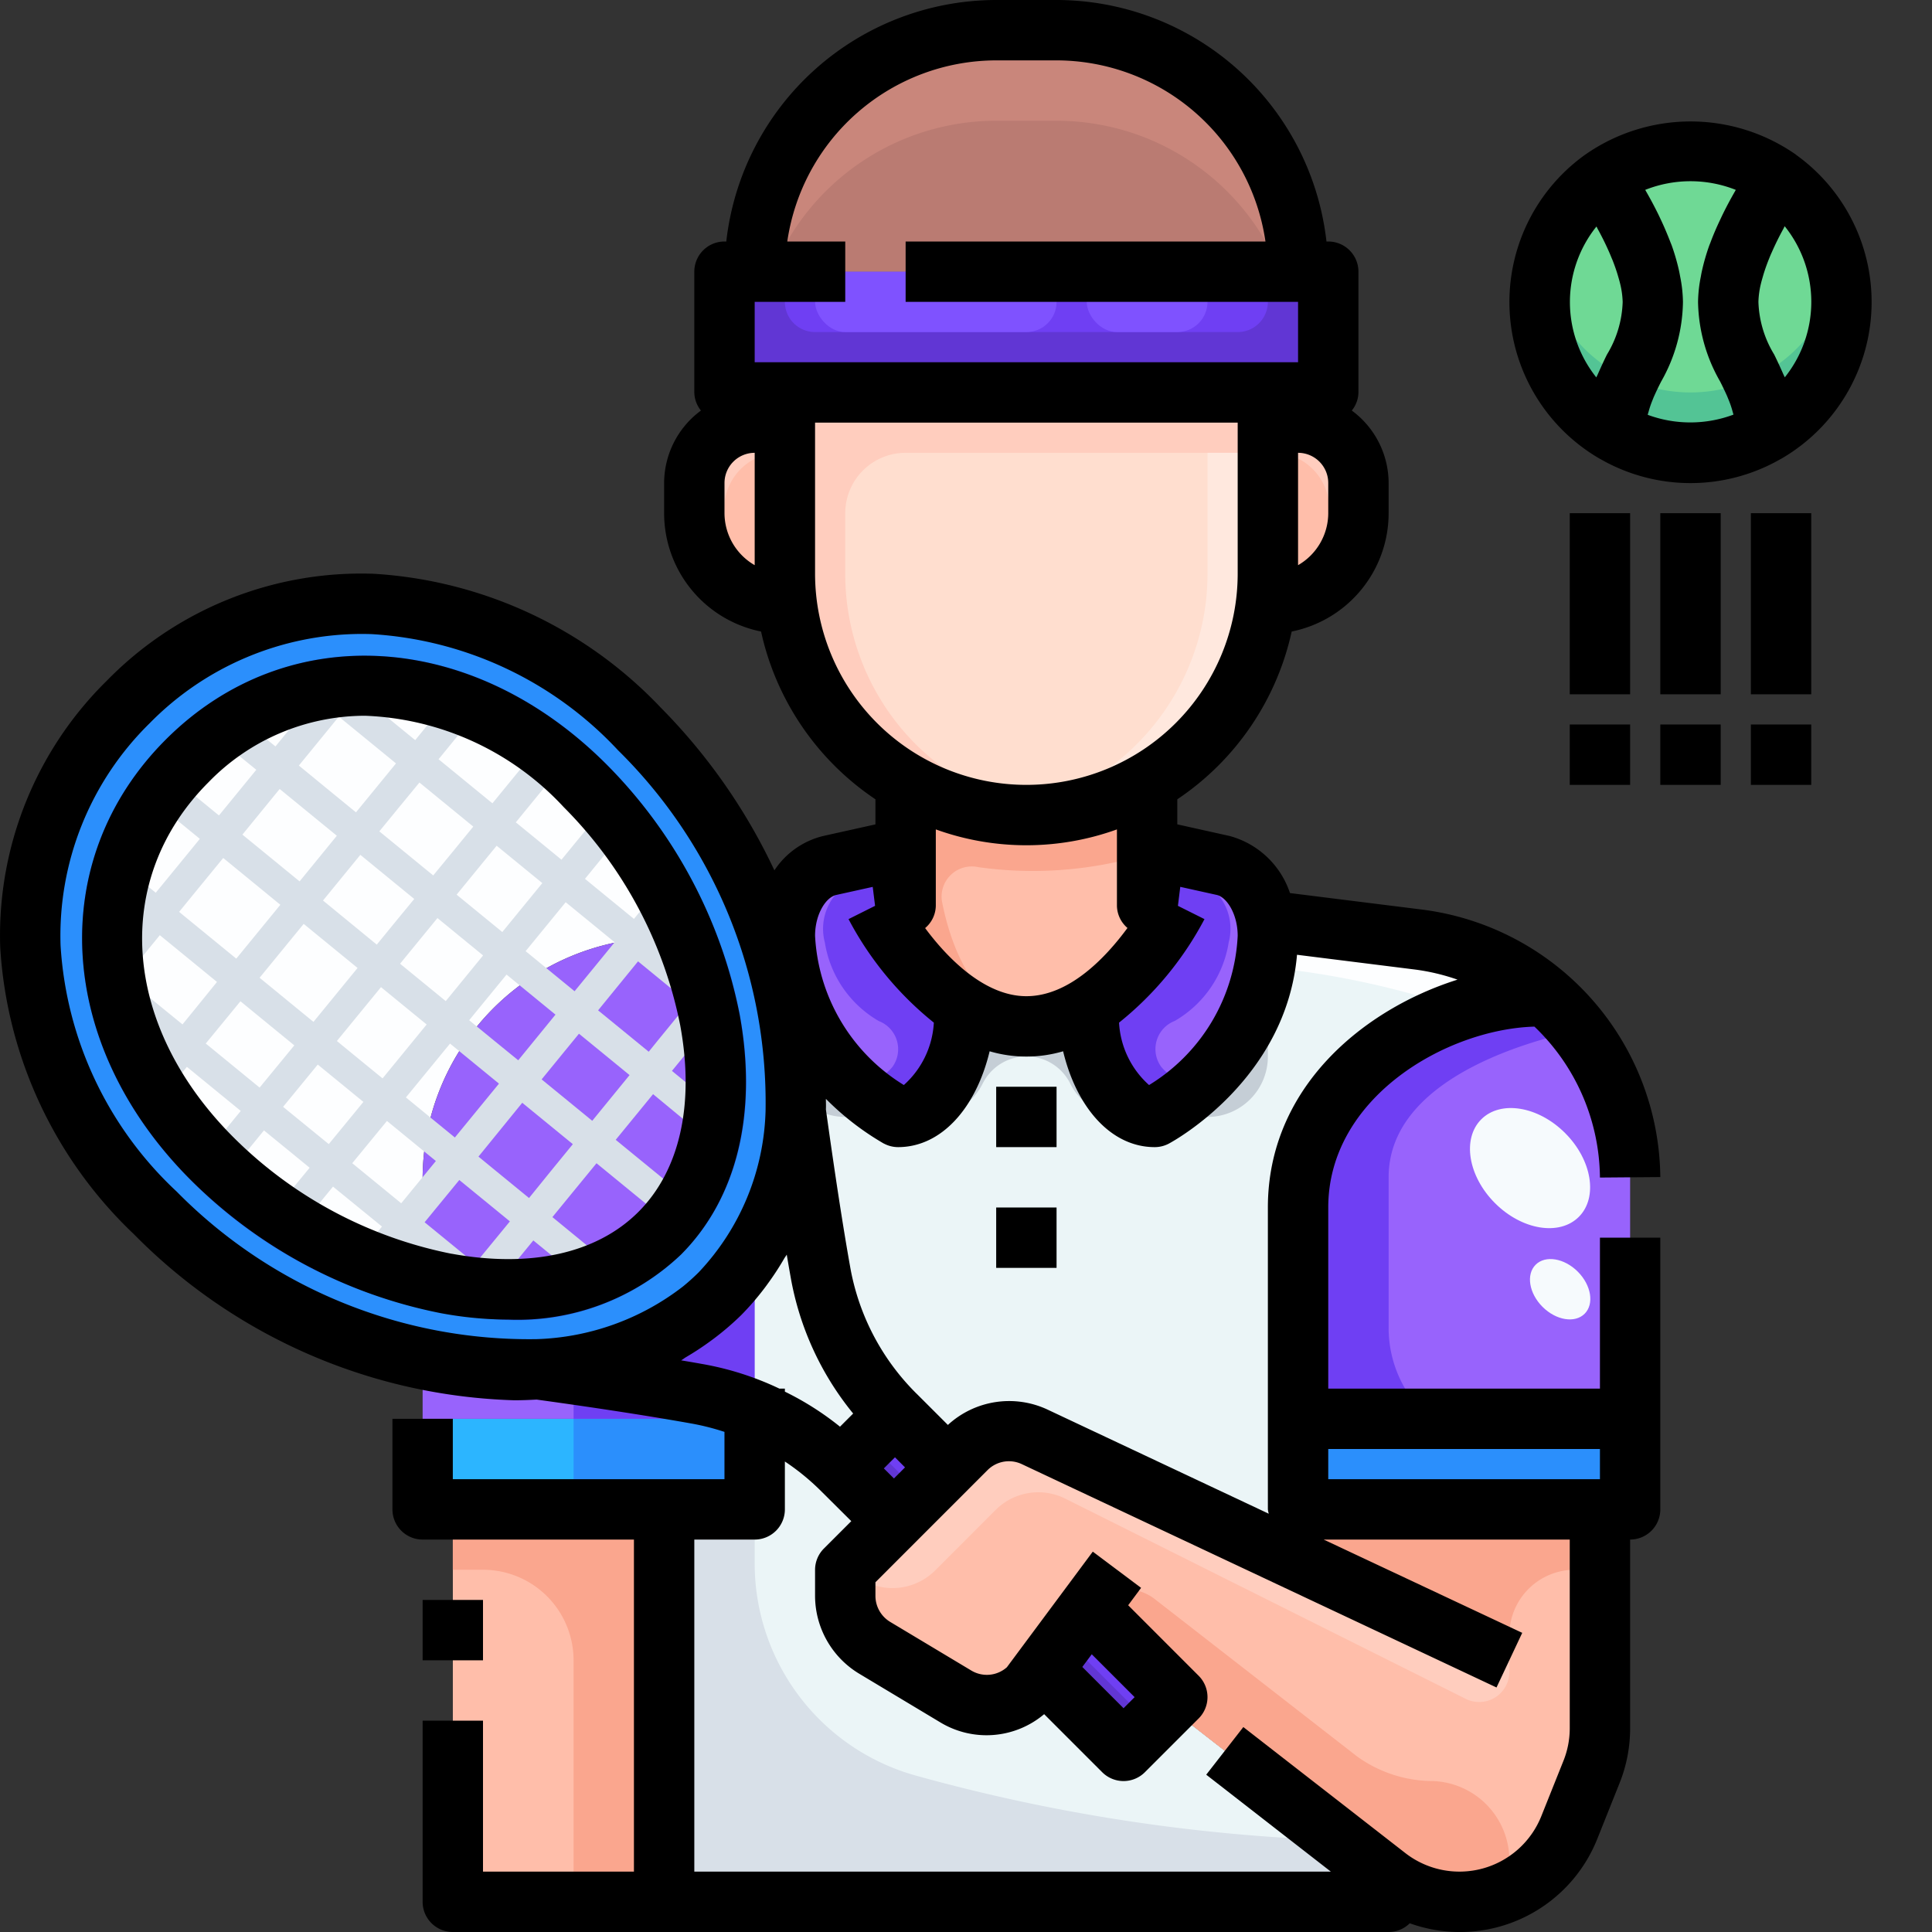 <svg xmlns="http://www.w3.org/2000/svg" viewBox="0 0 64 64"><rect x="0" y="0" width="64" height="64" fill="#333333" stroke="none"/><title>30-tennis</title><g id="_30-tennis" data-name="30-tennis"><path d="M22.651,30.91l-1.64.21A8,8,0,0,0,14,39.06V42l-.08.32a15.285,15.285,0,0,1-6.9-3.94C2.7,34.06,2.791,28.61,6.2,25.2s8.86-3.5,13.18.82A15.433,15.433,0,0,1,22.651,30.91Z" style="fill:#fdfeff"/><path d="M25.331,30.58a15.316,15.316,0,0,1,1.03,6.26,9.069,9.069,0,0,1-2.51,6.01,9.049,9.049,0,0,1-6.01,2.51A13.671,13.671,0,0,1,14,45.04a18.173,18.173,0,0,1-8.86-4.86c-5.41-5.42-5.32-12.5-.89-16.93s11.51-4.52,16.93.89A18.444,18.444,0,0,1,25.331,30.58Zm-3.48,10.27c2.3-2.3,2.34-6.27.8-9.94a15.433,15.433,0,0,0-3.27-4.89c-4.32-4.32-9.77-4.23-13.18-.82s-3.5,8.86.82,13.18a15.285,15.285,0,0,0,6.9,3.94C16.961,43.1,19.971,42.73,21.851,40.85Z" style="fill:#2b8ffc"/><polygon points="38.69 56.53 37.22 58 34.54 55.32 36.05 53.27 39 56.22 38.69 56.53" style="fill:#2b8ffc"/><rect x="28.367" y="47.388" width="2.517" height="2.475" transform="translate(-25.706 35.191) rotate(-45.001)" style="fill:#2b8ffc"/><path d="M25,46.73a8.646,8.646,0,0,0-1.88-.55c-1.56-.28-3.48-.57-5.28-.82a9.049,9.049,0,0,0,6.01-2.51,9.069,9.069,0,0,0,2.51-6.01c.25,1.8.54,3.72.82,5.28a8.793,8.793,0,0,0,2.44,4.72l.02.02-1.78,1.78-.02-.02A8.562,8.562,0,0,0,25,46.73Z" style="fill:#2b8ffc"/><path d="M54.75,10c0,1.86-1.23,2.49-1.25,4.33a5,5,0,0,1-.41-8.4A8.813,8.813,0,0,1,54.75,10Z" style="fill:#6fd995"/><path d="M57.25,10c0,1.86,1.23,2.49,1.25,4.33a5,5,0,0,1-5,0c.02-1.84,1.25-2.47,1.25-4.33a8.813,8.813,0,0,0-1.66-4.07,5.018,5.018,0,0,1,5.82,0A8.813,8.813,0,0,0,57.25,10Z" style="fill:#6fd995"/><path d="M61,10a5,5,0,0,1-2.5,4.33c-.02-1.84-1.25-2.47-1.25-4.33a8.813,8.813,0,0,1,1.66-4.07A5.027,5.027,0,0,1,61,10Z" style="fill:#6fd995"/><path d="M43,9H25a8,8,0,0,1,8-8h2A8,8,0,0,1,43,9Z" style="fill:#563d3e"/><polygon points="25.001 9 43 9 44 9 44 13 42 13 26.001 13 24.001 13 24.001 9 25.001 9" style="fill:#6f3ff3"/><path d="M23,16a2.006,2.006,0,0,1,2-2h1v5a8.1,8.1,0,0,0,.06.99L26,20a3,3,0,0,1-3-3Z" style="fill:#ffcdbe"/><polygon points="22.001 50 22.001 63 15.001 63 15.001 56 15.001 50 22.001 50" style="fill:#ffbeaa"/><polygon points="25.001 47 25.001 50 22.001 50 15.001 50 14.001 50 14.001 47 25.001 47" style="fill:#2cb5ff"/><polygon points="54 47 54 50 53 50 43 50 43 47 54 47" style="fill:#2cb5ff"/><path d="M29.061,30.12a9.279,9.279,0,0,0,2.93,3.28c-.11,2.02-1.08,3.6-2.24,3.6,0,0-3.75-2-3.75-6a2.629,2.629,0,0,1,.04-.49c.35-1.17.84-1.71,1.44-1.84L30,28.11V30Z" style="fill:#9863fc"/><path d="M38,28.11l2.52.56c.6.13,1.09.67,1.44,1.84A2.629,2.629,0,0,1,42,31c0,4-3.75,6-3.75,6-1.16,0-2.13-1.58-2.24-3.6a9.279,9.279,0,0,0,2.93-3.28L38,30Z" style="fill:#9863fc"/><path d="M54,39.06V47H43V40c0-4.42,4.68-7,8-7l.09-.1A7.93,7.93,0,0,1,54,39.06Z" style="fill:#9863fc"/><path d="M23.121,46.18a8.646,8.646,0,0,1,1.88.55V47H14V45.04a13.671,13.671,0,0,0,3.84.32C19.641,45.61,21.561,45.9,23.121,46.18Z" style="fill:#9863fc"/><path d="M27.861,48.64l1.75,1.75L28,52v.87a2,2,0,0,0,.97,1.71l2.69,1.62a2.007,2.007,0,0,0,2.439-.3l.44-.58L37.22,58l1.47-1.47,7.25,5.64c.02.01.04.03.06.04V63H22V50h3V46.73a8.562,8.562,0,0,1,2.84,1.89Z" style="fill:#ebf5f7"/><path d="M26.361,36.84a15.316,15.316,0,0,0-1.03-6.26L26,30.5l.04.01A2.629,2.629,0,0,0,26,31c0,4,3.75,6,3.75,6,1.16,0,2.13-1.58,2.24-3.6a3.665,3.665,0,0,0,4.019,0c.11,2.02,1.08,3.6,2.24,3.6,0,0,3.75-2,3.75-6a2.629,2.629,0,0,0-.04-.49L42,30.5l4.99.62a7.83,7.83,0,0,1,4.1,1.78L51,33c-3.32,0-8,2.58-8,7V50l-.66,1.4-8.07-3.8a2,2,0,0,0-2.259.39l-.62.62-1.75-1.75-.02-.02a8.793,8.793,0,0,1-2.44-4.72C26.9,40.56,26.611,38.64,26.361,36.84Z" style="fill:#ebf5f7"/><path d="M22.651,30.91c1.54,3.67,1.5,7.64-.8,9.94-1.88,1.88-4.89,2.25-7.93,1.47L14,42V39.06a8,8,0,0,1,7.01-7.94Z" style="fill:#9863fc"/><path d="M43,9H25a8,8,0,0,1,8-8h2A8,8,0,0,1,43,9Z" style="fill:#c9867b"/><path d="M42,14v5a8.1,8.1,0,0,1-.06.99,8.005,8.005,0,0,1-13.6,4.67A7.984,7.984,0,0,1,26,19V13H42Z" style="fill:#ffdecf"/><path d="M37.06,26.388a7.766,7.766,0,0,1-.957.329c-.017.005-.035.008-.052.012a7.906,7.906,0,0,1-.861.175c-.075.011-.149.022-.224.031A7.887,7.887,0,0,1,34,27a7.969,7.969,0,0,1-3.967-1.059h0L30,26v4l-.94.12a9.279,9.279,0,0,0,2.93,3.28,3.665,3.665,0,0,0,4.019,0,9.279,9.279,0,0,0,2.93-3.28L38,30V26l-.03-.06a7.822,7.822,0,0,1-.909.448Z" style="fill:#ffbeaa"/><rect x="25.001" y="13" width="1" height="1" style="fill:#ad726a"/><rect x="42" y="13" width="1" height="1" style="fill:#ad726a"/><path d="M44,17.5v-.833A1.862,1.862,0,0,0,42,15v4c0,.124-.017.247-.023.373A2.088,2.088,0,0,0,44,17.5Z" style="fill:#ffbeaa"/><path d="M50,54.167A2.167,2.167,0,0,1,52.167,52H53V50H43l-.658,1.4L50,55Z" style="fill:#d8e0e8"/><path d="M51.09,32.9a7.83,7.83,0,0,0-4.1-1.78L42,30.5v1.542a28.542,28.542,0,0,1,6.441,1.4A8.248,8.248,0,0,1,51,33Z" style="fill:#fdfeff"/><path d="M58.5,12.33a5,5,0,0,1-5,0,5,5,0,0,1-2.389-3.336A4.938,4.938,0,0,0,53.5,14.33a5,5,0,0,0,5,0A5,5,0,0,0,61,10a4.913,4.913,0,0,0-.111-1.006A5,5,0,0,1,58.5,12.33Z" style="fill:#53c495"/><path d="M42,19V14h1a2.006,2.006,0,0,1,2,2v1a3,3,0,0,1-3,3l-.06-.01A8.1,8.1,0,0,0,42,19Z" style="fill:#ffcdbe"/><path d="M43,9H42v1a1,1,0,0,1-1,1H27a1,1,0,0,1-1-1V9H24v4H44V9Z" style="fill:#6136d4"/><path d="M26,15a1.862,1.862,0,0,0-2,1.667V17.5a2.088,2.088,0,0,0,2.023,1.873C26.017,19.247,26,19.124,26,19Z" style="fill:#ffbeaa"/><path d="M42.023,15a1.862,1.862,0,0,1,2,1.667V17.5A2.088,2.088,0,0,1,42,19.373c.006-.126.023-.249.023-.373Z" style="fill:#ffbeaa"/><path d="M42,15V13H26v6a7.984,7.984,0,0,0,2.34,5.66,7.838,7.838,0,0,0,1.69,1.28A7.868,7.868,0,0,0,35,26.933a7.968,7.968,0,0,1-2.969-.993,7.838,7.838,0,0,1-1.69-1.28A7.984,7.984,0,0,1,28,19V17a2,2,0,0,1,2-2Z" style="fill:#ffcdbe"/><path d="M40,15v4a8.1,8.1,0,0,1-.06.99A8.009,8.009,0,0,1,33,26.933,7.985,7.985,0,0,0,42,19V15Z" style="fill:#ffe8de"/><path d="M31.21,29.892a1,1,0,0,1,1.2-1.166A13.022,13.022,0,0,0,38,28.289V26l-.03-.06a7.822,7.822,0,0,1-.909.448h0a7.766,7.766,0,0,1-.957.329c-.017.005-.035.008-.052.012a7.906,7.906,0,0,1-.861.175c-.075.011-.149.022-.224.031A7.887,7.887,0,0,1,34,27a7.969,7.969,0,0,1-3.967-1.059h0L30,26v4l-.94.12a9.279,9.279,0,0,0,2.93,3.28A3.909,3.909,0,0,0,34,34a3.5,3.5,0,0,0,.573-.051C32.4,33.687,31.539,31.542,31.21,29.892Z" style="fill:#faa68e"/><path d="M33.5,33.96A3.508,3.508,0,0,0,34,34a3.91,3.91,0,0,0,2.01-.6,9.279,9.279,0,0,0,2.93-3.28L38,30S36.218,33.558,33.5,33.96Z" style="fill:#faa68e"/><path d="M35,4H33a8,8,0,0,0-7.414,5H42.414A8,8,0,0,0,35,4Z" style="fill:#ba7b72"/><path d="M50,48a3.965,3.965,0,0,1-2.62-1H43v3H54V48Z" style="fill:#2b8ffc"/><path d="M46,44V39c0-3.22,4.53-4.494,6.3-4.869A7.869,7.869,0,0,0,51.09,32.9L51,33c-3.32,0-8,2.58-8,7v7h4.38A3.972,3.972,0,0,1,46,44Z" style="fill:#6f3ff3"/><path d="M29.061,30.12,30,30V28.11l-.975.216V29a1.768,1.768,0,0,0-1.7,2.224,3.666,3.666,0,0,0,1.787,2.6,1,1,0,0,1,.45,1.52,1.766,1.766,0,0,1-1.207.628A7.925,7.925,0,0,0,29.751,37c1.16,0,2.13-1.58,2.24-3.6A9.279,9.279,0,0,1,29.061,30.12Z" style="fill:#6f3ff3"/><path d="M38.466,35.339a1,1,0,0,1,.45-1.52,3.662,3.662,0,0,0,1.786-2.6A1.767,1.767,0,0,0,39,29v-.668l-1-.222V30l.94.12a9.279,9.279,0,0,1-2.93,3.28c.11,2.02,1.08,3.6,2.24,3.6a7.911,7.911,0,0,0,1.4-1.035A1.759,1.759,0,0,1,38.466,35.339Z" style="fill:#6f3ff3"/><path d="M26.1,32.034l-.1.008V35a2,2,0,0,0,2,2h1.75A7.658,7.658,0,0,1,26.1,32.034Z" style="fill:#c5ced6"/><path d="M36.01,33.4a3.665,3.665,0,0,1-4.019,0c-.11,2.02-1.08,3.6-2.24,3.6h1.013a2,2,0,0,0,1.789-1.106,1.619,1.619,0,0,1,2.9,0A2,2,0,0,0,37.237,37H38.25C37.09,37,36.12,35.42,36.01,33.4Z" style="fill:#c5ced6"/><path d="M38.25,37H40a2,2,0,0,0,2-2V32.042l-.1-.008A7.658,7.658,0,0,1,38.25,37Z" style="fill:#c5ced6"/><path d="M22,50H15v2h1a3,3,0,0,1,3,3v8h3Z" style="fill:#faa68e"/><polygon points="19.001 50 22.001 50 25.001 50 25.001 47 19.001 47 19.001 50" style="fill:#2b8ffc"/><path d="M23.121,46.18c-1.229-.221-2.68-.446-4.12-.655V47h6v-.27A8.646,8.646,0,0,0,23.121,46.18Z" style="fill:#6f3ff3"/><rect x="32.172" y="45.812" width="2.517" height="13.237" transform="translate(-27.282 38.996) rotate(-45.001)" style="fill:#6f3ff3"/><path d="M27.181,42.12a8.793,8.793,0,0,0,2.44,4.72l.02.02-1.78,1.78-.02-.02a8.793,8.793,0,0,0-4.72-2.44c-1.56-.28-3.48-.57-5.28-.82a9.049,9.049,0,0,0,6.01-2.51,9.069,9.069,0,0,0,2.51-6.01C26.611,38.64,26.9,40.56,27.181,42.12Z" style="fill:#ebf5f7"/><path d="M17.841,45.36a17.323,17.323,0,0,1-12.7-5.18c-5.41-5.42-5.32-12.5-.89-16.93s11.51-4.52,16.93.89a17.323,17.323,0,0,1,5.18,12.7,9.069,9.069,0,0,1-2.51,6.01A9.049,9.049,0,0,1,17.841,45.36ZM7.021,38.38c4.33,4.32,11.42,5.88,14.83,2.47s1.85-10.5-2.47-14.83S9.611,21.79,6.2,25.2,2.7,34.06,7.021,38.38Z" style="fill:#2b8ffc"/><path d="M20.089,25.313h0c-4.465-4.465-10.6-4.808-14.594-.819s-3.645,10.128.82,14.6a15.791,15.791,0,0,0,10.535,4.635,7.851,7.851,0,0,0,5.708-2.166C26.61,37.505,24.509,29.744,20.089,25.313ZM21.851,40.85c-3.41,3.41-10.5,1.85-14.83-2.47S2.791,28.61,6.2,25.2s8.86-3.5,13.18.82S25.261,37.44,21.851,40.85Z" style="fill:#2864f0"/><path d="M23.851,42.85a9.049,9.049,0,0,1-6.01,2.51c1.8.25,3.72.54,5.28.82a8.844,8.844,0,0,1,1.88.572v-5.37A7.836,7.836,0,0,1,23.851,42.85Z" style="fill:#6f3ff3"/><rect x="32.356" y="46.257" width="1.259" height="13.237" transform="translate(-27.727 38.81) rotate(-44.999)" style="fill:#6136d4"/><path d="M31.391,48.61l.62-.62a2,2,0,0,1,2.259-.39l8.07,3.8L43,50H53v7.24a4.031,4.031,0,0,1-.28,1.46l-.73,1.84A3.937,3.937,0,0,1,48.35,63,3.827,3.827,0,0,1,46,62.21c-.02-.01-.04-.03-.06-.04l-7.25-5.64.31-.31-2.95-2.95-1.51,2.05-.44.58a2.007,2.007,0,0,1-2.439.3l-2.69-1.62A2,2,0,0,1,28,52.87V52l1.61-1.61Z" style="fill:#ffbeaa"/><path d="M47.477,59a4.316,4.316,0,0,1-2.529-.821l-6.695-5.207a1.553,1.553,0,0,0-2.2.3h0L39,56.22l-.31.31,7.25,5.64c.02.01.04.03.06.04a3.827,3.827,0,0,0,2.35.79A3.891,3.891,0,0,0,50,62.63v-1A2.627,2.627,0,0,0,47.477,59Z" style="fill:#faa68e"/><path d="M32.981,50.019a2,2,0,0,1,2.309-.374l13.263,6.631A1,1,0,0,0,50,55.382V55l-7.658-3.6,0,0-8.069-3.8a1.981,1.981,0,0,0-1.6-.026,1.951,1.951,0,0,0-.666.42l-.616.616-1.78,1.78L28,52l.536.322a2,2,0,0,0,2.443-.3Z" style="fill:#ffcdbe"/><path d="M43,50v1.706L50,55v-.833A2.167,2.167,0,0,1,52.167,52H53V50Z" style="fill:#faa68e"/><path d="M44.392,60.966a59.473,59.473,0,0,1-14.039-2.143A7.294,7.294,0,0,1,25,51.8V50H22V63H46v-.79c-.02-.01-.04-.03-.06-.04Z" style="fill:#d8e0e8"/><path d="M22.259,35.475h0l.885-1.082v0l.39-.478A13.412,13.412,0,0,0,23.1,32.16l-1.329-1.087.61-.746q-.222-.473-.478-.934a.49.49,0,0,0-.148.122L21,30.44h0l-.811-.663-.811-.664,1.3-1.594c-.2-.266-.411-.526-.63-.778a.423.423,0,0,0-.074.06L18.6,28.479l-.756-.619-.757-.619,1.555-1.9,0,0c-.258-.222-.519-.427-.783-.62l-1.547,1.89h0l-.892-.73-.892-.73h0l1.221-1.494a.508.508,0,0,0,.069-.13,9.984,9.984,0,0,0-.955-.365l-1.109,1.356-.646-.528-1.261-1.032c0-.008,0-.017,0-.025a.49.49,0,0,0,.023-.211,8.215,8.215,0,0,0-1.465.177.478.478,0,0,0,.05.173c.005.007,0,.015.007.022L9.124,24.727h0l-1.113-.909a8.632,8.632,0,0,0-.851.563.5.5,0,0,0,.078.1L8.49,25.5l-.782.957-.455.556h0l-1.541-1.26L5.7,25.749a8.7,8.7,0,0,0-.6.794l1.52,1.245-.73.893-.731.892-.9-.739a.5.5,0,0,0-.19-.095,8.038,8.038,0,0,0-.246,1.03l.707.578h0l-.811.992a8.842,8.842,0,0,0,.375,2.287l1.322,1.082-.586.716q.236.447.522.887a.454.454,0,0,0,.121-.094l.718-.876.892.73.892.73h0L6.841,38.185c.062.064.116.131.18.2.173.172.357.332.538.5.007-.008.016-.01.023-.019l1.162-1.42.958.782.555.455h0L9.126,40.058c-.01.012-.013.027-.022.04.275.19.553.371.837.542l1.09-1.332.151.123,1.472,1.2-.7.858a.461.461,0,0,0-.071.135q.473.2.952.367l.6-.726,1.164.952.393.321a11.186,11.186,0,0,0,1.427.145.634.634,0,0,0,.007-.075l.591-.723.65-.794,1.553,1.27a6.111,6.111,0,0,0,2.638-1.515,6.2,6.2,0,0,0,1.6-2.934.5.5,0,0,0-.524.163l-.862,1.054-1.676-1.371h0l1.238-1.513L23.273,37.6a.491.491,0,0,0,.166.087.53.53,0,0,0,.055.01l.018,0a8.253,8.253,0,0,0,.154-1.07Zm-3.52-5.588h0l.811.663.811.664-.663.811-.664.811-.811-.664-.811-.664ZM8.6,32.389l.73-.892.73-.892h0l.892.73.893.73-1.461,1.786-.893-.731L8.6,32.39h0Zm4.653-.465.619-.756.619-.756h0l.756.619.756.619-1.237,1.513h0l-1.512-1.237h0ZM13.1,30.535l-.619.757L10.7,29.831l1.237-1.513h0l1.785,1.461Zm-1.918,3.922L12.621,32.7l1.513,1.238-.023.027-1.438,1.758-.757-.618-.756-.62Zm3.726.113.811.664.81.663h0l-1.461,1.784h0l-.811-.663-.811-.664Zm1.444-.111-.81-.663h0l1.238-1.512.811.664.81.663h0l-1.1,1.348-.134.164Zm.1-6.443.757.619.756.619h0l-1.326,1.621h0l-.756-.619-.757-.619.663-.811Zm-2.558-2.094,1.784,1.46-.663.811L14.351,29l-1.785-1.46.664-.811Zm-2.67-2.182h0l1.144.935.75.614L11.792,26.91l-.947-.775L9.9,25.36h0ZM9.13,26.3l.135-.164.947.775.946.774h0l-1.1,1.348-.134.164-.947-.775-.947-.774h0ZM6.663,29.314l.731-.892.947.775.946.775h0l-.73.892-.73.892h0l-.947-.774-.947-.775Zm-.618,4.621L4.2,32.43a.355.355,0,0,0-.057-.041l.007-.01,1.144-1.4h0l.947.774.947.775-.7.863ZM8.6,36.028h0l-.892-.73-.892-.73h0l1.149-1.4.892.731.892.73h0ZM10.891,37.9h0L9.542,36.8l-.164-.135,1.148-1.4h0l.756.618.756.619-.574.7Zm2.4,1.96-1.622-1.327.574-.7.575-.7.81.663.811.664Zm3.6.6-.574.7-.575.7-1.676-1.371,1.149-1.4,1.151.941.525.43Zm.634-.774h0l-1.232-1.008-.443-.364L17.3,36.531h0l.838.685.838.686-.73.893Zm3.911.22L20.1,41.541a.5.5,0,0,0-.094.177l-1.707-1.4.73-.892.731-.892Zm-1.765-2.842-.052.064-.838-.686-.839-.686.783-.958.454-.555h0l.838.685.838.686Zm1.819-2.224-.838-.685-.839-.686.123-.151,1.2-1.472,1.676,1.372-1,1.223Z" style="fill:#d8e0e8"/><rect x="27.001" y="9" width="8" height="2" rx="1" ry="1" style="fill:#7f52ff"/><rect x="36" y="9" width="4" height="2" rx="1" ry="1" style="fill:#7f52ff"/><path d="M53.029,14.016a5.139,5.139,0,0,0,.471.314,5.139,5.139,0,0,1-.471-.314Z" style="fill:#ebf5f7"/><path d="M53.943,14.552h0a4.949,4.949,0,0,1-.443-.222A4.949,4.949,0,0,0,53.943,14.552Z" style="fill:#ebf5f7"/><path d="M58.057,14.552a4.949,4.949,0,0,0,.443-.222,4.949,4.949,0,0,1-.443.222Z" style="fill:#ebf5f7"/><path d="M58.971,14.016h0a5.006,5.006,0,0,1-.471.314A5.006,5.006,0,0,0,58.971,14.016Z" style="fill:#ebf5f7"/><ellipse cx="50.684" cy="38.695" rx="1.642" ry="2.285" transform="translate(-12.513 47.192) rotate(-45.018)" style="fill:#f6fafd"/><ellipse cx="51.682" cy="42.708" rx="0.825" ry="1.148" transform="translate(-15.06 49.074) rotate(-45.018)" style="fill:#f6fafd"/><path d="M24.5,33.6a16.165,16.165,0,0,0-4.412-8.281c-4.467-4.467-10.6-4.812-14.592-.823S1.852,34.62,6.317,39.086A16.165,16.165,0,0,0,14.6,43.5a12.322,12.322,0,0,0,2.239.213,7.869,7.869,0,0,0,5.72-2.154C24.411,39.7,25.1,36.876,24.5,33.6Zm-9.539,7.933a14.122,14.122,0,0,1-7.228-3.859c-3.7-3.7-4.044-8.543-.823-11.764a7.233,7.233,0,0,1,5.18-2.2,9.448,9.448,0,0,1,6.584,3.027,14.122,14.122,0,0,1,3.859,7.228c.481,2.612-.012,4.809-1.388,6.184S17.57,42.008,14.959,41.531Z"/><path d="M50.83,34.008a7,7,0,0,1,2.17,5l2-.016a9.027,9.027,0,0,0-7.884-8.86l-4.384-.548a2.909,2.909,0,0,0-1.995-1.89L39,27.308v-.83a9.019,9.019,0,0,0,3.789-5.558A4,4,0,0,0,46,17V16a2.989,2.989,0,0,0-1.22-2.4A.978.978,0,0,0,45,13V9a1,1,0,0,0-1-1h-.059A9.01,9.01,0,0,0,35,0H33a9.01,9.01,0,0,0-8.941,8H24a1,1,0,0,0-1,1v4a.978.978,0,0,0,.22.6A2.989,2.989,0,0,0,22,16v1a4,4,0,0,0,3.211,3.92A9.019,9.019,0,0,0,29,26.478v.831l-1.738.386a2.7,2.7,0,0,0-1.609,1.137,19.337,19.337,0,0,0-3.767-5.394,14.281,14.281,0,0,0-9.507-4.431,11.781,11.781,0,0,0-8.835,3.537A11.831,11.831,0,0,0,.007,31.379a14.284,14.284,0,0,0,4.43,9.507,18.459,18.459,0,0,0,12.6,5.5c.248,0,.494-.01.74-.023,2.174.3,3.869.567,5.168.8a8.058,8.058,0,0,1,1.054.27V49H15V47H13v3a1,1,0,0,0,1,1h7V62H16V57H14v6a1,1,0,0,0,1,1H46a.994.994,0,0,0,.7-.289,4.9,4.9,0,0,0,6.214-2.8l.732-1.833A4.866,4.866,0,0,0,54,57.245V51a1,1,0,0,0,1-1V41H53v5H44V40C44,36.353,47.922,34.092,50.83,34.008ZM41,31a6.137,6.137,0,0,1-2.936,4.944,2.989,2.989,0,0,1-.994-2.068A10.909,10.909,0,0,0,39.9,30.447l-.88-.44.078-.629,1.21.268C40.64,29.722,41,30.283,41,31Zm-10.354-.256A.986.986,0,0,0,31,30V27.475a8.834,8.834,0,0,0,6,0V30a.987.987,0,0,0,.349.74C36.616,31.737,35.411,33,34,33,32.651,33,31.429,31.8,30.646,30.744ZM44,17a1.993,1.993,0,0,1-1,1.722V15a1,1,0,0,1,1,1ZM33,2h2a7.006,7.006,0,0,1,6.92,6H30v2H43v2H25V10h3V8H26.08A7.006,7.006,0,0,1,33,2ZM24,17V16a1,1,0,0,1,1-1v3.722A1.993,1.993,0,0,1,24,17Zm3,2V14H41v5a7,7,0,0,1-14,0Zm.7,10.647,1.21-.268.078.628-.879.44a10.9,10.9,0,0,0,2.826,3.429,2.993,2.993,0,0,1-.994,2.067A6.174,6.174,0,0,1,27,31C27,30.283,27.36,29.722,27.7,29.647Zm1.583,8.236A1,1,0,0,0,29.75,38c1.428,0,2.578-1.284,3.033-3.175a4.319,4.319,0,0,0,2.434,0C35.672,36.716,36.822,38,38.25,38a1,1,0,0,0,.471-.117c.166-.089,3.889-2.132,4.244-6.255l3.9.488a6.988,6.988,0,0,1,1.417.336C45.155,33.439,42,36.034,42,40V50a.992.992,0,0,0,.029.144L34.7,46.694a3,3,0,0,0-3.3.509L30.35,46.154l-.012-.008-.008-.011a7.82,7.82,0,0,1-2.171-4.19c-.232-1.3-.495-3.006-.8-5.193.006-.116,0-.234,0-.351A9.144,9.144,0,0,0,29.279,37.883Zm.33,11.093-.334-.333.368-.368.333.334ZM2.006,31.312a9.856,9.856,0,0,1,2.952-7.354A9.864,9.864,0,0,1,11.979,21q.167,0,.333.006a12.144,12.144,0,0,1,8.16,3.846,16.387,16.387,0,0,1,4.889,11.926,8.1,8.1,0,0,1-2.215,5.368q-.249.248-.52.469a8.343,8.343,0,0,1-4.852,1.746A16.39,16.39,0,0,1,5.852,39.472,12.144,12.144,0,0,1,2.006,31.312ZM22.563,45.063c.054-.029.1-.068.152-.1q.389-.227.751-.488c.085-.062.171-.123.254-.188a9.1,9.1,0,0,0,.84-.729,9,9,0,0,0,.731-.842c.063-.081.123-.164.183-.248a9.09,9.09,0,0,0,.5-.771c.027-.047.062-.089.088-.137.043.257.085.5.127.734a9.826,9.826,0,0,0,2.073,4.531l-.436.436A9.656,9.656,0,0,0,26,46.1V46h-.181a9.928,9.928,0,0,0-2.522-.81C23.064,45.148,22.82,45.106,22.563,45.063ZM52,57.245a2.9,2.9,0,0,1-.209,1.085l-.733,1.833a2.921,2.921,0,0,1-4.505,1.222l-5.366-4.174-1.229,1.578L44.086,62H23V51h2a1,1,0,0,0,1-1V48.414a7.837,7.837,0,0,1,1.154.936L28.2,50.39l-.9.9A1,1,0,0,0,27,52v.867a3.019,3.019,0,0,0,1.456,2.573l2.69,1.614a2.961,2.961,0,0,0,3.443-.27l1.923,1.923a1,1,0,0,0,1.414,0l1.781-1.781a1,1,0,0,0,0-1.414l-2.335-2.336L37.8,52.6,36.2,51.4,33.354,55.23a1,1,0,0,1-1.178.109l-2.69-1.613A1.009,1.009,0,0,1,29,52.867v-.453L32.713,48.7a1,1,0,0,1,1.133-.2l15.728,7.4.852-1.81L43.848,51H52ZM36.166,54.8l1.42,1.42-.367.367L35.853,55.22ZM53,48v1H44V48Z"/><rect x="33" y="36" width="2" height="2"/><rect x="33" y="40" width="2" height="2"/><path d="M59.492,5.122l0,0a6.089,6.089,0,0,0-6.978,0l0,0A6,6,0,0,0,53,15.2l.012.005a5.993,5.993,0,0,0,5.976,0L59,15.2a6,6,0,0,0,.492-10.075ZM52.882,7.5l.005.007c.015.027.025.052.04.079.149.271.276.531.385.781.036.081.065.159.1.237q.117.294.193.559c.02.071.042.143.058.21a2.857,2.857,0,0,1,.09.632,3.558,3.558,0,0,1-.52,1.739c-.1.2-.2.419-.3.645-.017.04-.036.073-.053.113a4,4,0,0,1,.006-5Zm1.7,6.244c.008-.035.018-.069.028-.1a3.107,3.107,0,0,1,.127-.378c.02-.048.038-.1.06-.146.069-.155.144-.31.228-.476A5.453,5.453,0,0,0,55.75,10a4.539,4.539,0,0,0-.093-.841c-.012-.066-.024-.13-.039-.2a7.08,7.08,0,0,0-.242-.834c-.012-.032-.026-.063-.038-.095-.1-.258-.206-.512-.325-.762-.028-.06-.055-.118-.084-.177-.13-.264-.267-.52-.409-.766L54.5,6.29a4.065,4.065,0,0,1,3,0l-.021.039c-.142.246-.279.5-.409.766-.029.059-.056.117-.084.177-.119.25-.228.5-.325.762-.012.032-.026.063-.038.095a7.08,7.08,0,0,0-.242.834c-.015.066-.027.13-.039.2A4.539,4.539,0,0,0,56.25,10a5.453,5.453,0,0,0,.73,2.635c.084.166.159.321.228.476.022.049.04.1.06.146a3.107,3.107,0,0,1,.127.378c.01.035.02.069.028.1A4.075,4.075,0,0,1,54.577,13.739ZM59.124,12.5c-.017-.04-.036-.073-.053-.113-.1-.226-.2-.442-.3-.645A3.558,3.558,0,0,1,58.25,10a2.857,2.857,0,0,1,.09-.632c.016-.067.038-.139.058-.21q.076-.265.193-.559c.032-.078.061-.156.1-.237.109-.25.236-.51.385-.781.015-.027.025-.052.04-.079l.005-.007a4,4,0,0,1,.006,5Z"/><rect x="55" y="17" width="2" height="6"/><rect x="55" y="24" width="2" height="2"/><rect x="52" y="17" width="2" height="6"/><rect x="52" y="24" width="2" height="2"/><rect x="58" y="17" width="2" height="6"/><rect x="58" y="24" width="2" height="2"/><rect x="14" y="53" width="2" height="2"/></g></svg>